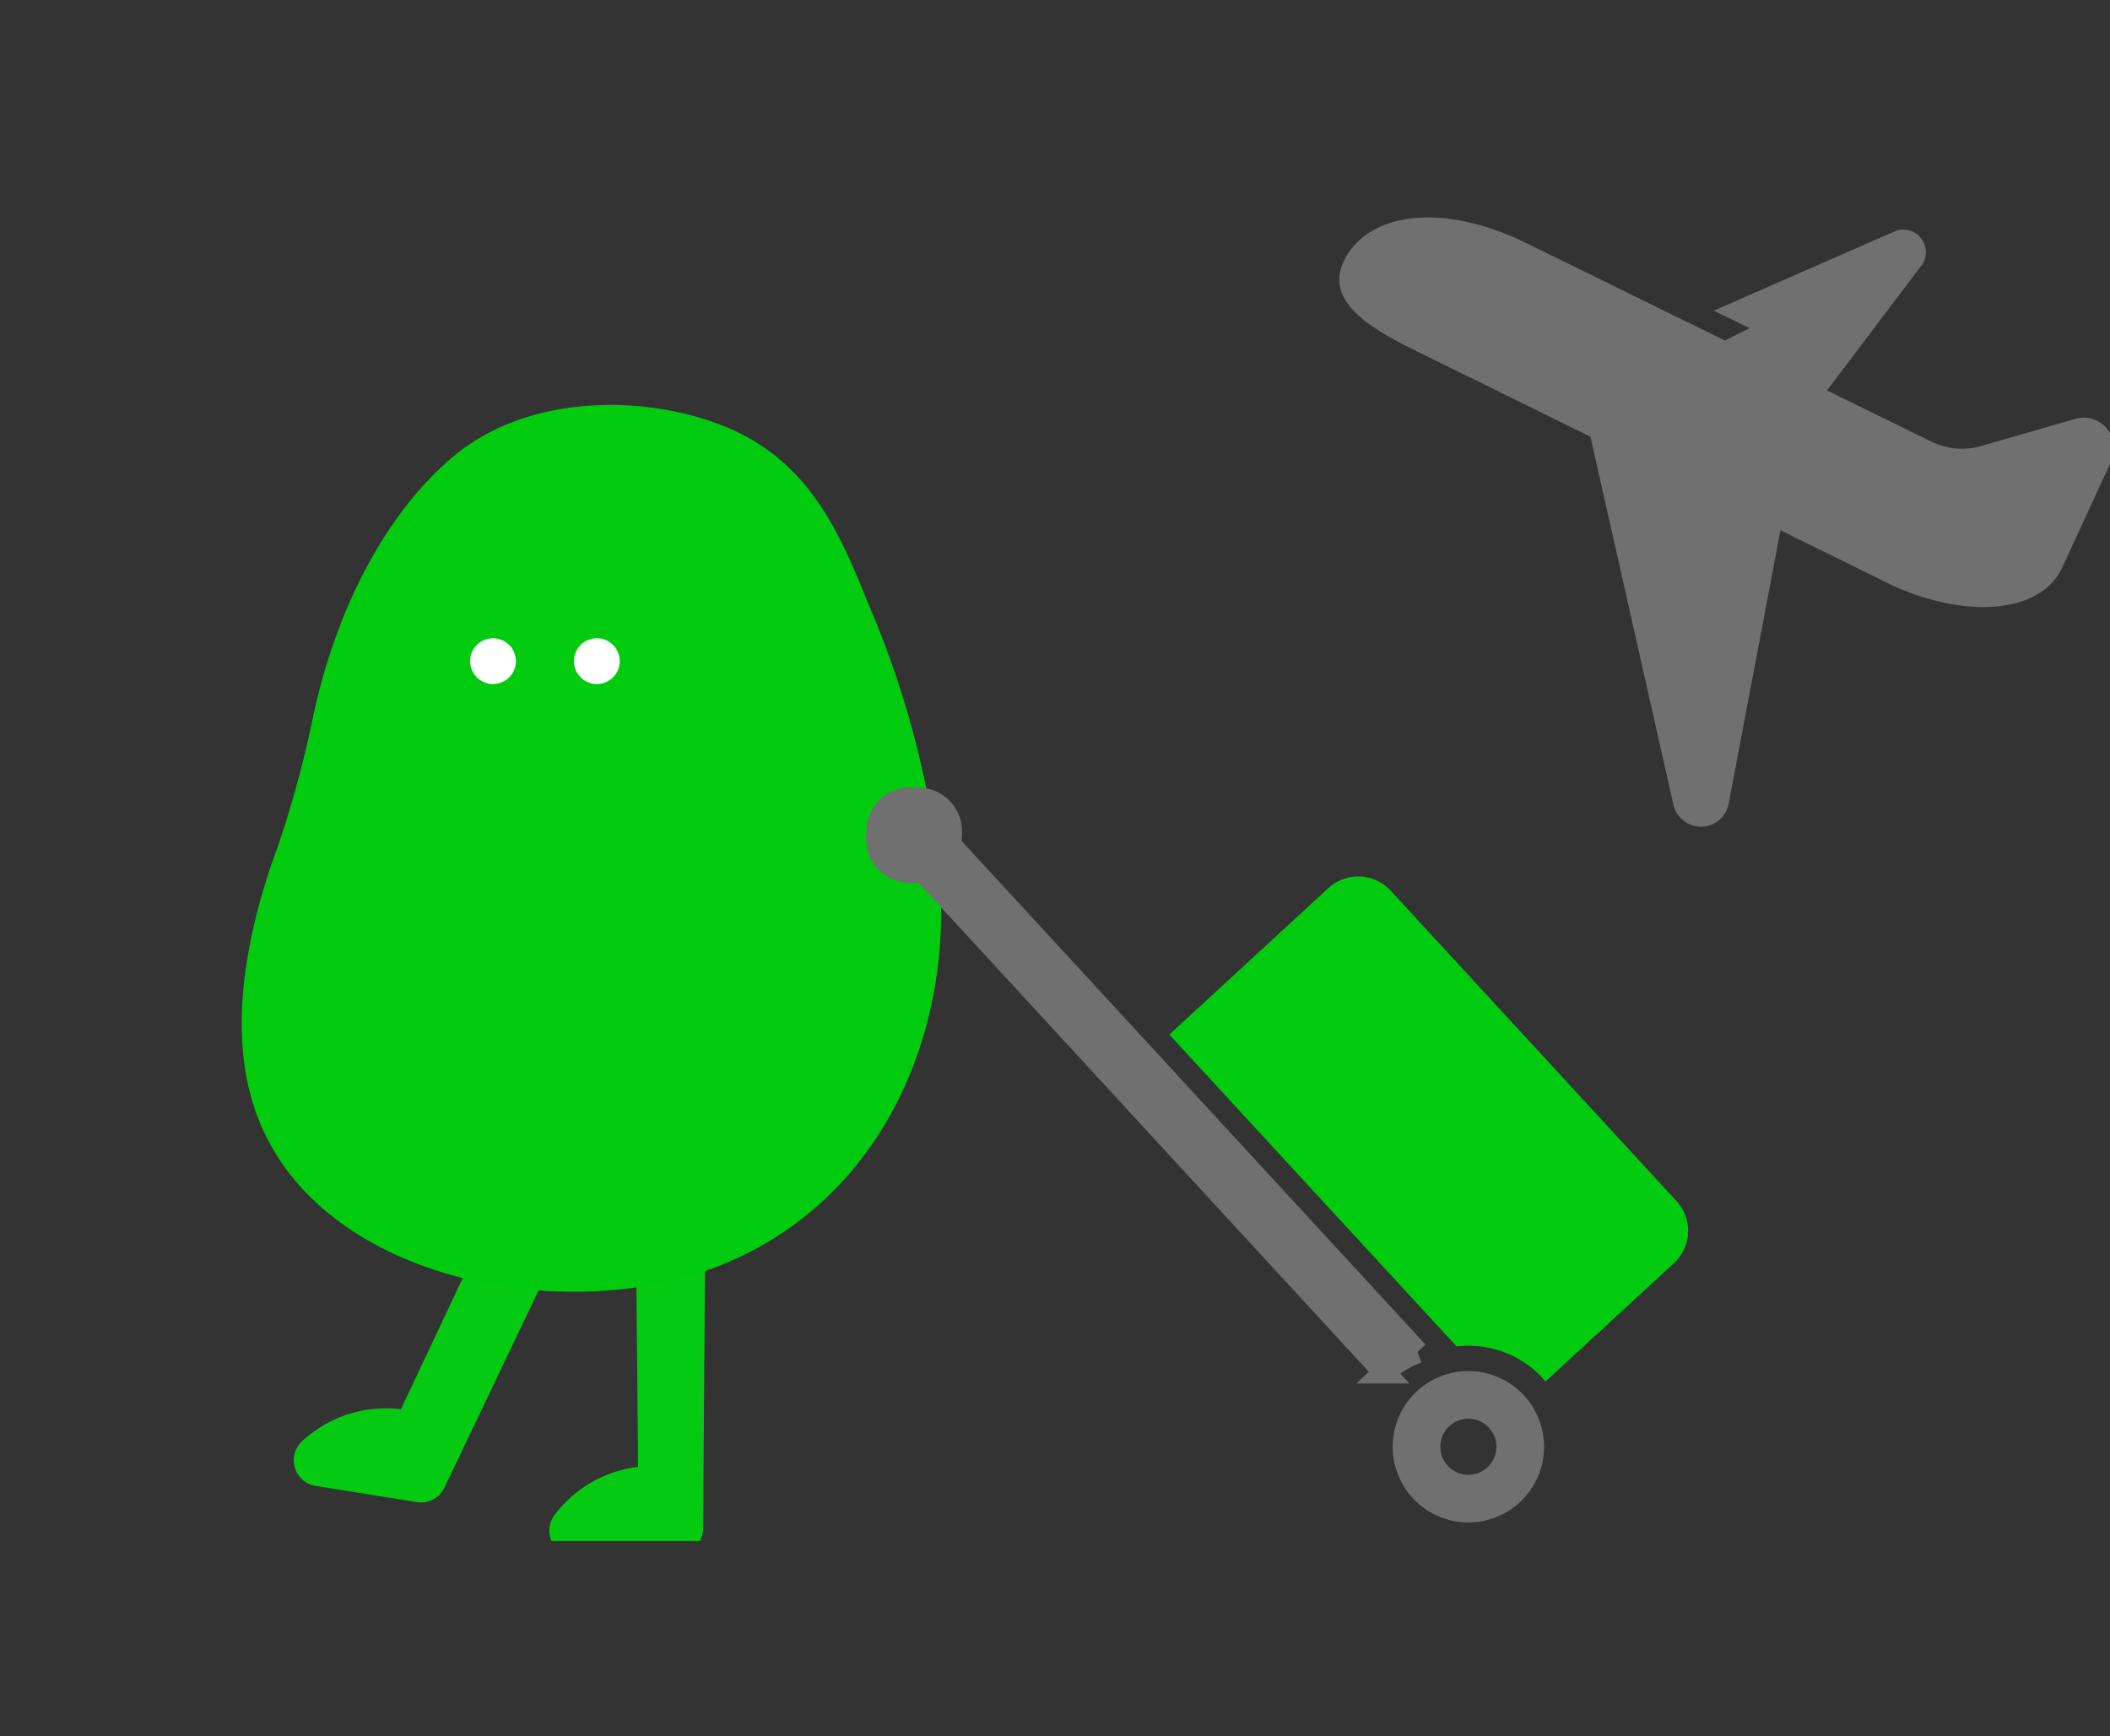 <svg height="79" viewBox="0 0 96 79" width="96" xmlns="http://www.w3.org/2000/svg" xmlns:xlink="http://www.w3.org/1999/xlink"><rect x="0" y="0" width="96" height="79" fill="#333333" stroke="none"/><clipPath id="a"><path d="m10917-18367h96v79h-96z"/></clipPath><clipPath id="b"><path d="m0 0h65.803v54.868h-65.803z"/></clipPath><g clip-path="url(#a)" transform="translate(-10917 18367)"><path d="m84.937 9.594a1.39 1.39 0 0 0 -1.479-.414l-4.121 1.189a3.176 3.176 0 0 1 -2.381-.172l-4.744-2.324 4.207-5.568a1.037 1.037 0 0 0 -1.013-1.721l-8.343 3.657 1.624.8-1.117.559-1.7-.832-7.291-3.577c-4.026-1.98-7.307-1.33-8.34.771s1.831 3.4 3.932 4.434l7.278 3.583 3.77 16.721a1.286 1.286 0 0 0 2.537-.127l2.338-12.337 5.066 2.495c3.242 1.5 6.7 1.352 7.729-.748l2.244-4.862a1.387 1.387 0 0 0 -.2-1.523" fill="#707070" transform="translate(10927.913 -18357.107)"/><g clip-path="url(#b)" transform="translate(10928 -18351.754)"><path d="m18.908 98.516-5.508 11.531-4.61-.739a4.432 4.432 0 0 1 4.364-.976l5.168-10.961" fill="#7fbe26" transform="translate(-5.245 -58.11)"/><path d="m18.908 98.516-5.508 11.531-4.61-.739a4.432 4.432 0 0 1 4.364-.976l5.168-10.961" fill="#01cb0f" stroke="#04cb11" stroke-linejoin="round" stroke-width="2.358" transform="translate(-5.245 -58.11)"/><path d="m42.377 99.573-.1 13.549-4.636.1a4.4 4.4 0 0 1 4.048-1.727l-.119-12.925" fill="#7fbe26" transform="translate(-22.467 -58.825)"/><g fill="#01cb0f"><path d="m42.377 99.573-.1 13.549-4.636.1a4.4 4.4 0 0 1 4.048-1.727l-.119-12.925" stroke="#04cb11" stroke-linejoin="round" stroke-width="2.358" transform="translate(-22.467 -58.825)"/><path d="m9.03 26.825a22.119 22.119 0 0 1 3.782-9 9.339 9.339 0 0 1 3.519-3.214 9.115 9.115 0 0 1 3.57-.693c2.884-.077 6.038.631 7.819 2.9a11.99 11.99 0 0 1 1.548 2.987c1.709 4.243 3.378 8.587 3.724 13.148s-.809 9.442-4.062 12.659a13.887 13.887 0 0 1 -8.99 3.788 19.615 19.615 0 0 1 -9.63-2.149 6.636 6.636 0 0 1 -2.252-1.595 9.2 9.2 0 0 1 -1.771-3.436c-.739-3.934.252-7.651 1.772-11.354z" transform="translate(-3.602 -8.304)"/><path d="m7.72 23.856a20.2 20.2 0 0 1 3.726-8.669c1.908-2.45 4.763-2.938 7.707-2.241 3.235.766 4.068 3.426 5.153 6.249a38.8 38.8 0 0 1 2.642 9.442c.623 5.526-1.133 11.628-6.678 13.9a13.978 13.978 0 0 1 -8.933.348c-2.683-.723-5.478-1.727-6.3-4.647-1-3.561.7-7.051 1.715-10.355.4-1.309.646-2.691.966-4.023.714-2.973-3.869-4.242-4.585-1.264a48.168 48.168 0 0 1 -1.514 5.435c-1.394 3.8-2.41 8.625-.792 12.516 2.96 7.115 13.428 9.046 20.117 6.791 7.669-2.585 11.393-10.194 10.821-17.98a42.578 42.578 0 0 0 -3.265-12.44c-1.464-3.713-2.99-6.809-6.969-8.226-3.84-1.367-8.824-1.117-11.992 1.608-3.491 3-5.55 7.87-6.4 12.294-.577 2.989 4 4.269 4.585 1.264" transform="translate(0 -4.703)"/></g><path d="m27.849 35.253a1.041 1.041 0 1 1 -1.041-1.041 1.041 1.041 0 0 1 1.041 1.041" fill="#fff" transform="translate(-15.377 -20.417)"/><path d="m39.564 35.253a1.041 1.041 0 1 1 -1.041-1.041 1.041 1.041 0 0 1 1.041 1.041" fill="#fff" transform="translate(-22.368 -20.417)"/><path d="m127.731 75.855-13-14.118a2.007 2.007 0 0 0 -2.835-.116l-7.235 6.665 13.07 14.19a4.58 4.58 0 0 1 3.92 1.448c.044.048.083.1.125.146l5.842-5.381a2.005 2.005 0 0 0 .117-2.834" fill="#01cb0f" transform="translate(-62.459 -36.458)"/><path d="m134.734 117.215a3.444 3.444 0 1 0 1.107.8 3.452 3.452 0 0 0 -1.107-.8m-.183 3.43a1.28 1.28 0 0 1 -.81.906 1.285 1.285 0 0 1 -.727.04 1.281 1.281 0 0 1 -.905-.809 1.283 1.283 0 0 1 -.04-.728 1.278 1.278 0 0 1 .81-.905 1.282 1.282 0 0 1 .727-.04 1.278 1.278 0 0 1 .906.81 1.287 1.287 0 0 1 .04.727" fill="#707070" transform="translate(-77.503 -69.768)"/><path d="m98.026 77.471-21.256-23.079a1.567 1.567 0 0 0 .019-.182l.015-.372a1.488 1.488 0 0 0 -1.426-1.548l-.372-.015a1.488 1.488 0 0 0 -1.548 1.425l-.015.372a1.489 1.489 0 0 0 1.426 1.548l.372.015a1.522 1.522 0 0 0 .3-.018l20.98 22.783a4.576 4.576 0 0 1 1.505-.924" fill="#707070" stroke="#707070" transform="translate(-44.534 -31.196)"/></g></g></svg>